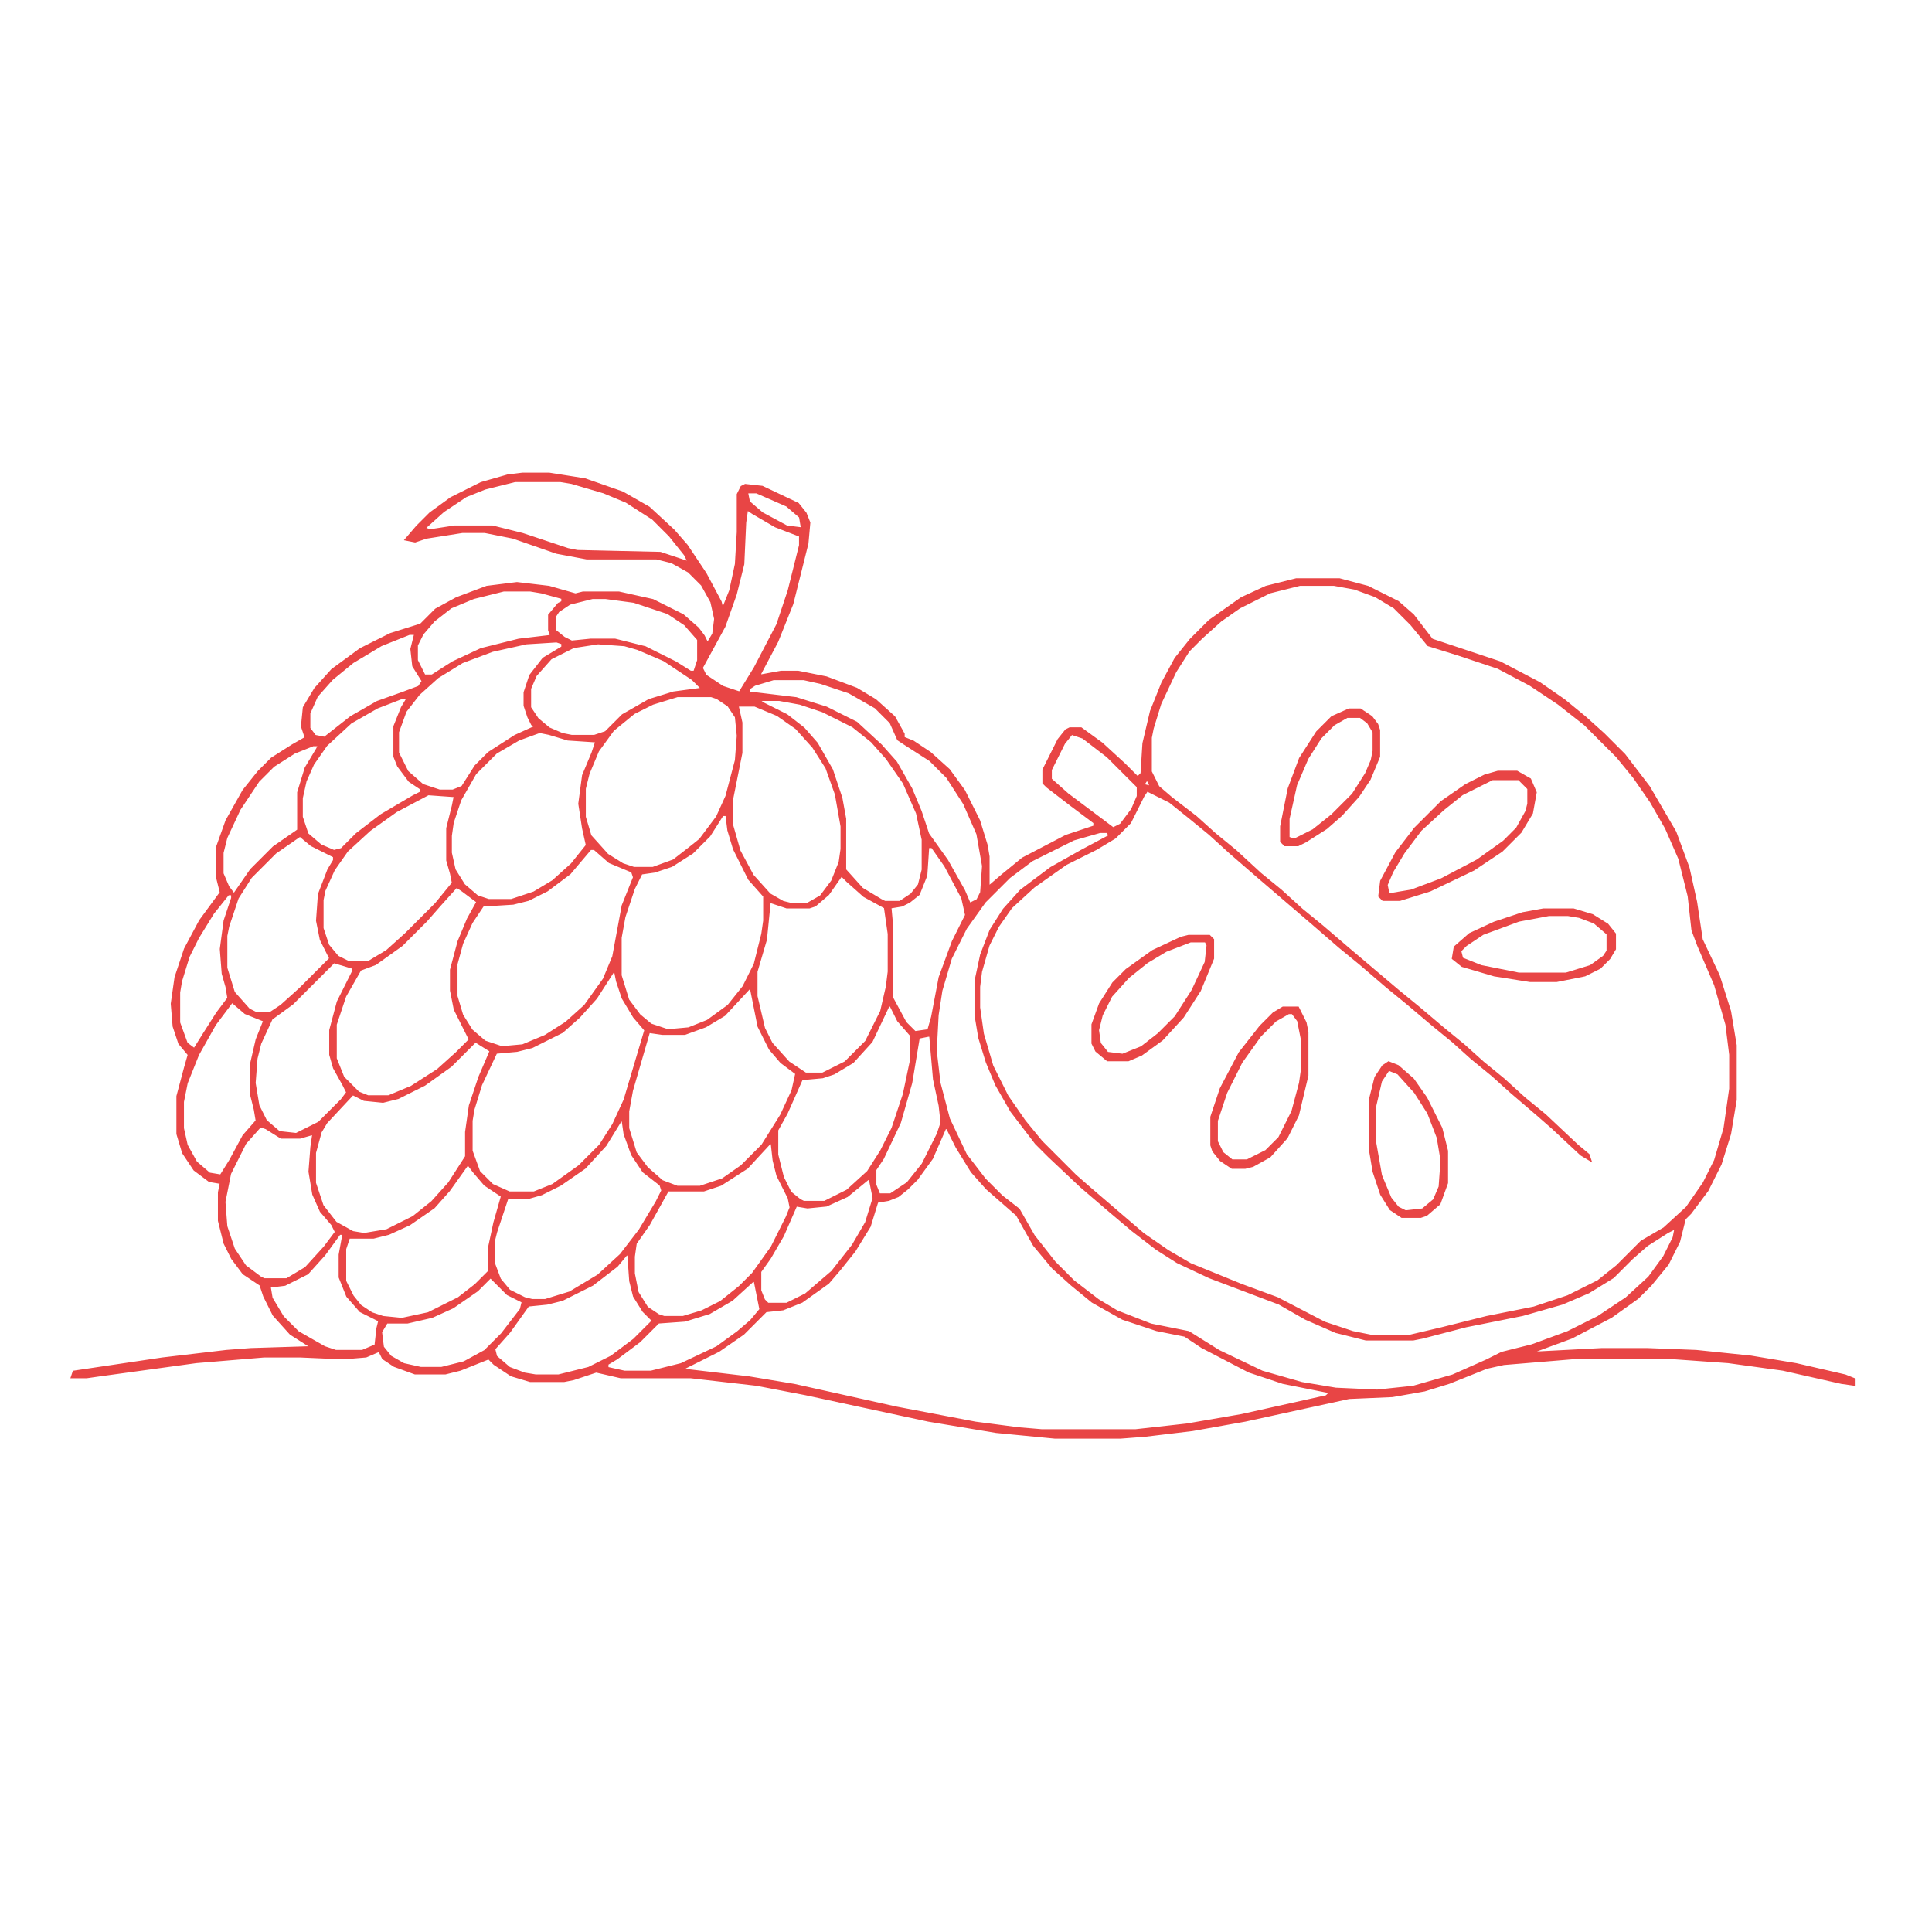 <?xml version='1.0' encoding='utf-8'?>
<svg xmlns="http://www.w3.org/2000/svg" version="1.1" width="1024" height="1024">
<path d="M0,0 L14,0 L33,3 L53,10 L67,18 L80,30 L87,38 L97,53 L105,68 L106,72 L110,62 L113,48 L114,31 L114,11 L116,7 L118,6 L127,7 L146,16 L150,21 L152,26 L151,37 L143,69 L135,89 L126,106 L126,107 L137,105 L146,105 L161,108 L177,114 L187,120 L197,129 L202,138 L202,140 L207,142 L216,148 L226,157 L234,168 L242,184 L246,197 L247,203 L247,219 L254,213 L265,204 L288,192 L303,187 L303,185 L291,176 L278,166 L276,164 L276,157 L284,141 L288,136 L290,135 L296,135 L307,143 L319,154 L326,161 L328,159 L329,143 L333,126 L339,111 L346,98 L354,88 L364,78 L381,66 L394,60 L410,56 L433,56 L448,60 L464,68 L472,75 L482,88 L500,94 L518,100 L539,111 L552,120 L563,129 L573,138 L584,149 L597,166 L611,190 L618,209 L622,227 L625,247 L634,266 L640,285 L643,303 L643,332 L640,350 L635,366 L628,380 L619,392 L616,395 L613,407 L607,419 L598,430 L591,437 L577,447 L556,458 L537,465 L534,466 L572,464 L596,464 L622,465 L651,468 L675,472 L701,478 L706,480 L706,483 L699,482 L668,475 L639,471 L611,469 L556,469 L520,472 L511,474 L491,482 L478,486 L461,489 L438,490 L383,502 L355,507 L330,510 L317,511 L282,511 L251,508 L215,502 L150,488 L124,483 L89,479 L52,479 L39,476 L27,480 L22,481 L4,481 L-6,478 L-15,472 L-18,469 L-23,471 L-33,475 L-41,477 L-57,477 L-68,473 L-74,469 L-76,465 L-83,468 L-95,469 L-118,468 L-137,468 L-173,471 L-224,478 L-231,479 L-239,479 L-238,476 L-191,469 L-157,465 L-144,464 L-112,463 L-123,456 L-132,446 L-137,436 L-139,430 L-148,424 L-154,416 L-158,408 L-161,396 L-161,381 L-160,376 L-166,375 L-174,369 L-180,360 L-183,350 L-183,330 L-179,315 L-177,308 L-182,302 L-185,293 L-186,281 L-184,267 L-179,252 L-171,237 L-160,222 L-162,214 L-162,198 L-157,184 L-148,168 L-140,158 L-133,151 L-122,144 L-115,140 L-117,134 L-116,124 L-110,114 L-101,104 L-86,93 L-70,85 L-54,80 L-46,72 L-35,66 L-19,60 L-3,58 L14,60 L28,64 L32,63 L51,63 L69,67 L85,75 L93,82 L96,86 L98,90 L101,85 L102,77 L100,68 L95,59 L88,52 L79,47 L71,45 L34,45 L18,42 L-5,34 L-20,31 L-32,31 L-51,34 L-57,36 L-62,35 L-56,28 L-49,21 L-38,13 L-22,5 L-8,1 Z M-4,4 L-20,8 L-30,12 L-42,20 L-52,29 L-49,30 L-36,28 L-16,28 L0,32 L24,40 L29,41 L73,42 L85,46 L88,47 L86,43 L78,33 L69,24 L55,15 L43,10 L26,5 L20,4 Z M119,10 L120,15 L127,21 L140,28 L148,29 L147,23 L140,17 L124,10 Z M119,19 L118,26 L117,48 L113,64 L107,81 L95,103 L97,107 L106,113 L115,116 L123,103 L135,80 L141,62 L147,38 L147,33 L134,28 L122,21 Z M412,59 L396,63 L380,71 L370,78 L360,87 L353,94 L346,105 L338,122 L334,135 L333,140 L333,158 L337,166 L344,172 L357,182 L367,191 L378,200 L391,212 L402,221 L413,231 L424,240 L438,252 L451,263 L464,274 L475,283 L488,294 L499,303 L509,312 L520,321 L531,331 L542,340 L559,356 L565,361 L566,364 L561,361 L546,347 L538,340 L524,328 L514,319 L503,310 L493,301 L482,292 L469,281 L458,272 L444,260 L433,251 L418,238 L404,226 L390,214 L375,201 L364,191 L353,182 L343,174 L331,168 L329,171 L322,185 L314,193 L304,199 L288,207 L271,219 L259,230 L252,240 L247,250 L243,264 L242,272 L242,283 L244,297 L249,314 L257,330 L266,343 L275,354 L293,372 L301,379 L315,391 L329,403 L342,412 L354,419 L381,430 L400,437 L425,450 L440,455 L450,457 L470,457 L487,453 L511,447 L536,442 L554,436 L570,428 L580,420 L589,411 L593,407 L605,400 L617,389 L626,376 L632,364 L637,347 L640,326 L640,308 L638,292 L632,271 L623,250 L620,242 L618,224 L613,204 L606,188 L598,174 L589,161 L580,150 L563,133 L549,122 L534,112 L517,103 L496,96 L480,91 L471,80 L462,71 L452,65 L441,61 L430,59 Z M-10,62 L-26,66 L-38,71 L-47,78 L-53,85 L-56,91 L-56,99 L-52,107 L-48,107 L-37,100 L-22,93 L-2,88 L15,86 L14,83 L14,75 L19,69 L21,68 L21,66 L10,63 L4,62 Z M37,66 L25,69 L19,73 L17,76 L17,83 L22,87 L26,89 L36,88 L49,88 L65,92 L81,100 L89,105 L91,105 L93,99 L93,88 L86,80 L77,74 L59,68 L44,66 Z M-60,85 L-75,91 L-90,100 L-101,109 L-109,118 L-113,127 L-113,135 L-110,139 L-105,140 L-91,129 L-77,121 L-63,116 L-55,113 L-53,110 L-58,102 L-59,93 L-57,85 Z M18,89 L2,90 L-16,94 L-32,100 L-45,108 L-55,117 L-62,126 L-66,137 L-66,148 L-61,158 L-53,165 L-44,168 L-37,168 L-32,166 L-25,155 L-18,148 L-4,139 L7,134 L5,133 L3,129 L1,123 L1,116 L4,107 L11,98 L21,92 L21,90 Z M40,90 L27,92 L15,98 L7,107 L4,114 L4,124 L8,130 L14,135 L21,138 L26,139 L38,139 L44,137 L53,128 L67,120 L80,116 L95,114 L90,109 L75,99 L61,93 L54,91 Z M133,109 L123,112 L120,114 L120,116 L145,119 L161,124 L177,132 L190,144 L198,153 L206,167 L211,179 L215,191 L225,205 L234,221 L237,228 L241,226 L243,222 L244,208 L241,191 L234,175 L225,161 L216,152 L202,143 L199,141 L195,132 L187,124 L173,116 L158,111 L149,109 Z M97,111 Z M98,112 Z M99,113 L100,115 L102,114 Z M102,115 Z M104,116 Z M107,117 Z M82,118 L69,122 L59,127 L48,136 L40,147 L35,159 L33,167 L33,182 L36,192 L45,202 L53,207 L59,209 L69,209 L80,205 L89,198 L94,194 L103,182 L108,171 L113,152 L114,139 L113,129 L109,123 L103,119 L100,118 Z M108,118 Z M-64,119 L-77,124 L-91,132 L-104,144 L-111,154 L-115,163 L-117,172 L-117,182 L-114,191 L-107,197 L-100,200 L-96,199 L-88,191 L-75,181 L-58,171 L-54,169 L-54,167 L-60,163 L-66,155 L-68,150 L-68,134 L-64,124 L-61,119 Z M110,119 Z M125,120 L128,122 L140,128 L149,135 L156,143 L164,157 L169,172 L171,183 L171,210 L180,220 L190,226 L192,227 L200,227 L206,223 L210,218 L212,210 L212,194 L209,180 L202,164 L193,151 L185,142 L175,134 L159,126 L147,122 L136,120 Z M114,123 L116,132 L116,148 L111,173 L111,186 L115,200 L122,213 L131,223 L138,227 L142,228 L151,228 L158,224 L164,216 L168,206 L169,199 L169,187 L166,170 L161,156 L154,145 L145,135 L135,128 L123,123 Z M9,137 L-2,141 L-14,148 L-25,159 L-33,173 L-37,185 L-38,192 L-38,201 L-36,210 L-31,218 L-24,224 L-18,226 L-6,226 L6,222 L16,216 L26,207 L34,197 L32,188 L30,175 L32,160 L37,148 L39,142 L24,141 L14,138 Z M291,138 L287,143 L280,157 L280,162 L289,170 L309,185 L313,188 L317,186 L323,178 L326,171 L326,166 L310,150 L297,140 Z M-111,144 L-121,148 L-132,155 L-140,163 L-150,178 L-157,193 L-159,201 L-159,212 L-156,219 L-153,223 L-144,210 L-132,198 L-119,189 L-119,169 L-115,156 L-109,146 L-108,144 Z M331,162 L329,165 L333,166 Z M-50,170 L-67,179 L-81,189 L-93,200 L-100,210 L-105,221 L-106,226 L-106,241 L-103,250 L-98,256 L-92,259 L-82,259 L-72,253 L-62,244 L-46,228 L-37,217 L-38,212 L-40,205 L-40,188 L-37,176 L-36,171 Z M106,181 L99,192 L90,201 L79,208 L70,211 L63,212 L59,220 L54,235 L52,246 L52,266 L56,279 L62,287 L68,292 L77,295 L88,294 L98,290 L109,282 L117,272 L123,260 L127,244 L128,237 L128,224 L120,215 L112,199 L109,189 L108,181 Z M306,190 L292,194 L270,205 L258,214 L245,227 L235,241 L227,257 L222,274 L220,287 L219,306 L221,323 L226,342 L235,361 L245,374 L254,383 L263,390 L271,404 L282,418 L292,428 L305,438 L315,444 L333,451 L353,455 L369,465 L392,476 L413,482 L431,485 L453,486 L472,484 L493,478 L511,470 L519,466 L535,462 L554,455 L570,447 L585,437 L597,426 L605,415 L610,405 L611,400 L607,402 L596,409 L588,416 L578,426 L565,434 L551,440 L530,446 L500,452 L477,458 L472,459 L447,459 L431,455 L415,448 L401,440 L364,426 L347,418 L336,411 L323,401 L310,390 L296,378 L279,362 L272,355 L259,338 L251,324 L246,312 L242,299 L240,287 L240,269 L243,255 L248,242 L255,231 L264,221 L280,209 L296,200 L311,192 L310,190 Z M-118,192 L-131,201 L-144,214 L-151,225 L-156,240 L-157,245 L-157,262 L-153,275 L-145,284 L-141,286 L-134,286 L-128,282 L-118,273 L-102,257 L-107,247 L-109,237 L-108,223 L-103,210 L-100,205 L-100,203 L-112,197 Z M215,198 L214,213 L210,223 L205,227 L201,229 L195,230 L196,241 L196,278 L203,291 L208,296 L215,295 L217,288 L221,267 L228,248 L235,234 L233,225 L224,208 L217,198 Z M36,199 L25,212 L13,221 L3,226 L-5,228 L-21,229 L-27,238 L-32,249 L-35,260 L-35,277 L-32,287 L-27,295 L-20,301 L-11,304 L0,303 L12,298 L23,291 L33,282 L43,268 L48,256 L53,229 L59,214 L58,211 L46,206 L38,199 Z M169,213 L162,223 L155,229 L152,230 L140,230 L131,227 L129,247 L124,264 L124,277 L128,294 L132,302 L141,312 L150,318 L159,318 L171,312 L182,301 L190,285 L193,272 L194,264 L194,244 L192,230 L181,224 L172,216 Z M-35,219 L-44,229 L-51,237 L-64,250 L-78,260 L-86,263 L-94,277 L-99,292 L-99,310 L-95,320 L-87,328 L-82,330 L-71,330 L-59,325 L-45,316 L-35,307 L-28,300 L-30,296 L-36,284 L-38,274 L-38,263 L-34,248 L-29,236 L-24,227 L-32,221 Z M-156,223 L-164,233 L-172,246 L-177,256 L-181,269 L-182,275 L-182,291 L-178,302 L-174,305 L-169,297 L-162,286 L-156,278 L-157,272 L-159,265 L-160,252 L-158,237 L-154,225 L-154,223 Z M-100,259 L-122,281 L-133,289 L-139,302 L-141,310 L-142,323 L-140,335 L-136,343 L-129,349 L-120,350 L-108,344 L-96,332 L-93,328 L-95,324 L-100,315 L-102,308 L-102,295 L-98,280 L-90,264 L-90,262 Z M48,264 L39,278 L30,288 L21,296 L5,304 L-3,306 L-14,307 L-22,324 L-26,337 L-27,343 L-27,359 L-23,370 L-16,377 L-7,381 L6,381 L16,377 L30,367 L41,356 L48,345 L54,332 L65,295 L59,288 L53,278 L50,269 L49,264 Z M120,273 L107,287 L97,293 L86,297 L74,297 L67,296 L58,327 L56,338 L56,347 L60,360 L66,368 L74,375 L82,378 L94,378 L106,374 L116,367 L127,356 L137,340 L143,327 L145,318 L137,312 L131,305 L125,293 L121,273 Z M-154,280 L-163,292 L-172,308 L-178,323 L-180,333 L-180,347 L-178,356 L-173,365 L-166,371 L-160,372 L-155,364 L-148,351 L-141,343 L-142,337 L-144,329 L-144,313 L-141,300 L-137,290 L-147,286 Z M194,282 L185,301 L175,312 L165,318 L159,320 L148,321 L140,339 L135,348 L135,361 L138,373 L142,381 L147,385 L149,386 L160,386 L172,380 L183,370 L190,359 L196,347 L202,329 L206,310 L206,298 L199,290 L195,282 Z M215,298 L210,299 L206,323 L200,344 L191,363 L187,369 L187,377 L189,382 L195,382 L204,376 L212,366 L220,350 L222,344 L221,335 L218,321 L216,298 Z M-25,301 L-38,314 L-52,324 L-66,331 L-74,333 L-84,332 L-90,329 L-104,344 L-107,349 L-110,360 L-110,376 L-106,388 L-99,397 L-90,402 L-84,403 L-72,401 L-58,394 L-48,386 L-39,376 L-30,362 L-30,349 L-28,335 L-23,320 L-17,306 Z M52,343 L44,356 L33,368 L20,377 L10,382 L3,384 L-8,384 L-14,402 L-15,406 L-15,419 L-12,427 L-7,433 L1,437 L5,438 L12,438 L25,434 L40,425 L52,414 L62,401 L71,386 L74,380 L73,377 L64,370 L58,361 L54,350 L53,343 Z M-139,346 L-147,355 L-155,371 L-158,386 L-157,399 L-153,411 L-147,420 L-139,426 L-137,427 L-125,427 L-115,421 L-105,410 L-99,402 L-101,398 L-107,391 L-111,382 L-113,370 L-112,357 L-111,350 L-118,352 L-128,352 L-136,347 Z M224,347 L217,363 L209,374 L204,379 L199,383 L194,385 L188,386 L184,399 L176,412 L168,422 L162,429 L148,439 L138,443 L129,444 L117,456 L104,465 L90,472 L86,474 L86,475 L120,479 L144,483 L198,495 L240,503 L263,506 L275,507 L325,507 L352,504 L381,499 L426,489 L428,487 L403,482 L385,476 L360,463 L351,457 L336,454 L318,448 L302,439 L291,430 L281,421 L271,409 L262,393 L254,386 L246,379 L238,370 L230,357 L225,347 Z M131,355 L119,368 L105,377 L96,380 L77,380 L67,398 L60,408 L59,415 L59,424 L61,434 L66,442 L72,446 L75,447 L85,447 L95,444 L105,439 L115,431 L122,424 L132,410 L140,394 L142,389 L141,384 L135,372 L133,364 L132,355 Z M-29,366 L-39,380 L-47,389 L-60,398 L-71,403 L-79,405 L-92,405 L-94,411 L-94,428 L-90,436 L-86,441 L-80,445 L-74,447 L-64,448 L-50,445 L-34,437 L-25,430 L-18,423 L-18,411 L-15,397 L-11,383 L-20,377 L-26,370 Z M183,374 L172,383 L161,388 L151,389 L145,388 L138,404 L131,416 L126,423 L126,433 L128,438 L130,440 L140,440 L150,435 L164,423 L175,409 L182,397 L186,384 L184,374 Z M-97,403 L-105,414 L-114,424 L-126,430 L-134,431 L-133,437 L-127,447 L-119,455 L-105,463 L-99,465 L-85,465 L-78,462 L-77,453 L-76,449 L-86,444 L-93,436 L-97,426 L-97,414 L-95,403 Z M55,414 L50,420 L37,430 L21,438 L13,440 L3,441 L-7,455 L-15,464 L-14,468 L-7,474 L1,477 L7,478 L19,478 L35,474 L47,468 L59,459 L69,449 L64,444 L59,436 L57,428 L56,414 Z M-17,426 L-24,433 L-37,442 L-48,447 L-61,450 L-72,450 L-75,455 L-74,463 L-70,468 L-63,472 L-54,474 L-43,474 L-31,471 L-20,465 L-11,456 L-1,443 L0,439 L-8,435 L-13,430 Z M122,428 L111,438 L99,445 L86,449 L72,450 L62,460 L50,469 L45,472 L45,474 L54,476 L68,476 L84,472 L103,463 L114,455 L121,449 L126,443 L125,438 L123,428 Z " fill="#e84545" transform="translate(277,251)" stroke="#e84545" />
<path d="M0,0 L6,0 L12,4 L15,8 L16,11 L16,25 L11,37 L5,46 L-4,56 L-12,63 L-23,70 L-27,72 L-34,72 L-36,70 L-36,62 L-32,42 L-26,26 L-17,12 L-9,4 Z M-1,4 L-8,8 L-15,15 L-22,26 L-28,40 L-32,58 L-32,68 L-29,69 L-19,64 L-9,56 L2,45 L9,34 L12,27 L13,22 L13,12 L10,7 L6,4 Z " fill="#e84545" transform="translate(715,376)" stroke="#e84545" />
<path d="M0,0 L10,0 L17,4 L20,11 L18,22 L12,32 L2,42 L-13,52 L-36,63 L-52,68 L-61,68 L-63,66 L-62,58 L-54,43 L-44,30 L-30,16 L-17,7 L-7,2 Z M-3,4 L-19,12 L-29,20 L-41,31 L-50,43 L-56,53 L-59,60 L-58,65 L-46,63 L-30,57 L-11,47 L3,37 L10,30 L15,21 L16,17 L16,9 L11,4 Z " fill="#e84545" transform="translate(794,409)" stroke="#e84545" />
<path d="M0,0 L16,0 L26,3 L34,8 L38,13 L38,21 L35,26 L30,31 L22,35 L7,38 L-7,38 L-26,35 L-43,30 L-48,26 L-47,20 L-39,13 L-26,7 L-11,2 Z M3,3 L-13,6 L-32,13 L-41,19 L-44,22 L-43,26 L-33,30 L-13,34 L12,34 L25,30 L32,25 L34,22 L34,13 L27,7 L19,4 L13,3 Z " fill="#e84545" transform="translate(818,482)" stroke="#e84545" />
<path d="M0,0 L11,0 L13,2 L13,12 L6,29 L-3,43 L-14,55 L-25,63 L-32,66 L-43,66 L-49,61 L-51,57 L-51,47 L-47,36 L-40,25 L-33,18 L-19,8 L-4,1 Z M1,3 L-12,8 L-22,14 L-32,22 L-41,32 L-46,42 L-48,50 L-47,57 L-43,62 L-35,63 L-25,59 L-16,52 L-7,43 L2,29 L9,14 L10,5 L9,3 Z " fill="#e84545" transform="translate(630,496)" stroke="#e84545" />
<path d="M0,0 L8,0 L12,8 L13,13 L13,36 L8,57 L2,69 L-7,79 L-16,84 L-20,85 L-27,85 L-33,81 L-37,76 L-38,73 L-38,58 L-33,43 L-23,24 L-12,10 L-5,3 Z M3,3 L-4,7 L-12,15 L-22,29 L-30,45 L-35,60 L-35,71 L-32,77 L-27,81 L-19,81 L-9,76 L-2,69 L5,55 L9,40 L10,33 L10,17 L8,7 L5,3 Z " fill="#e84545" transform="translate(680,534)" stroke="#e84545" />
<path d="M0,0 L5,2 L13,9 L20,19 L28,35 L31,47 L31,64 L27,75 L20,81 L17,82 L7,82 L1,78 L-4,70 L-8,58 L-10,46 L-10,20 L-7,8 L-3,2 Z M0,4 L-4,10 L-7,23 L-7,43 L-4,60 L1,72 L5,77 L9,79 L18,78 L24,73 L27,66 L28,52 L26,40 L21,27 L14,16 L5,6 Z " fill="#e84545" transform="translate(736,563)" stroke="#e84545" />
</svg>